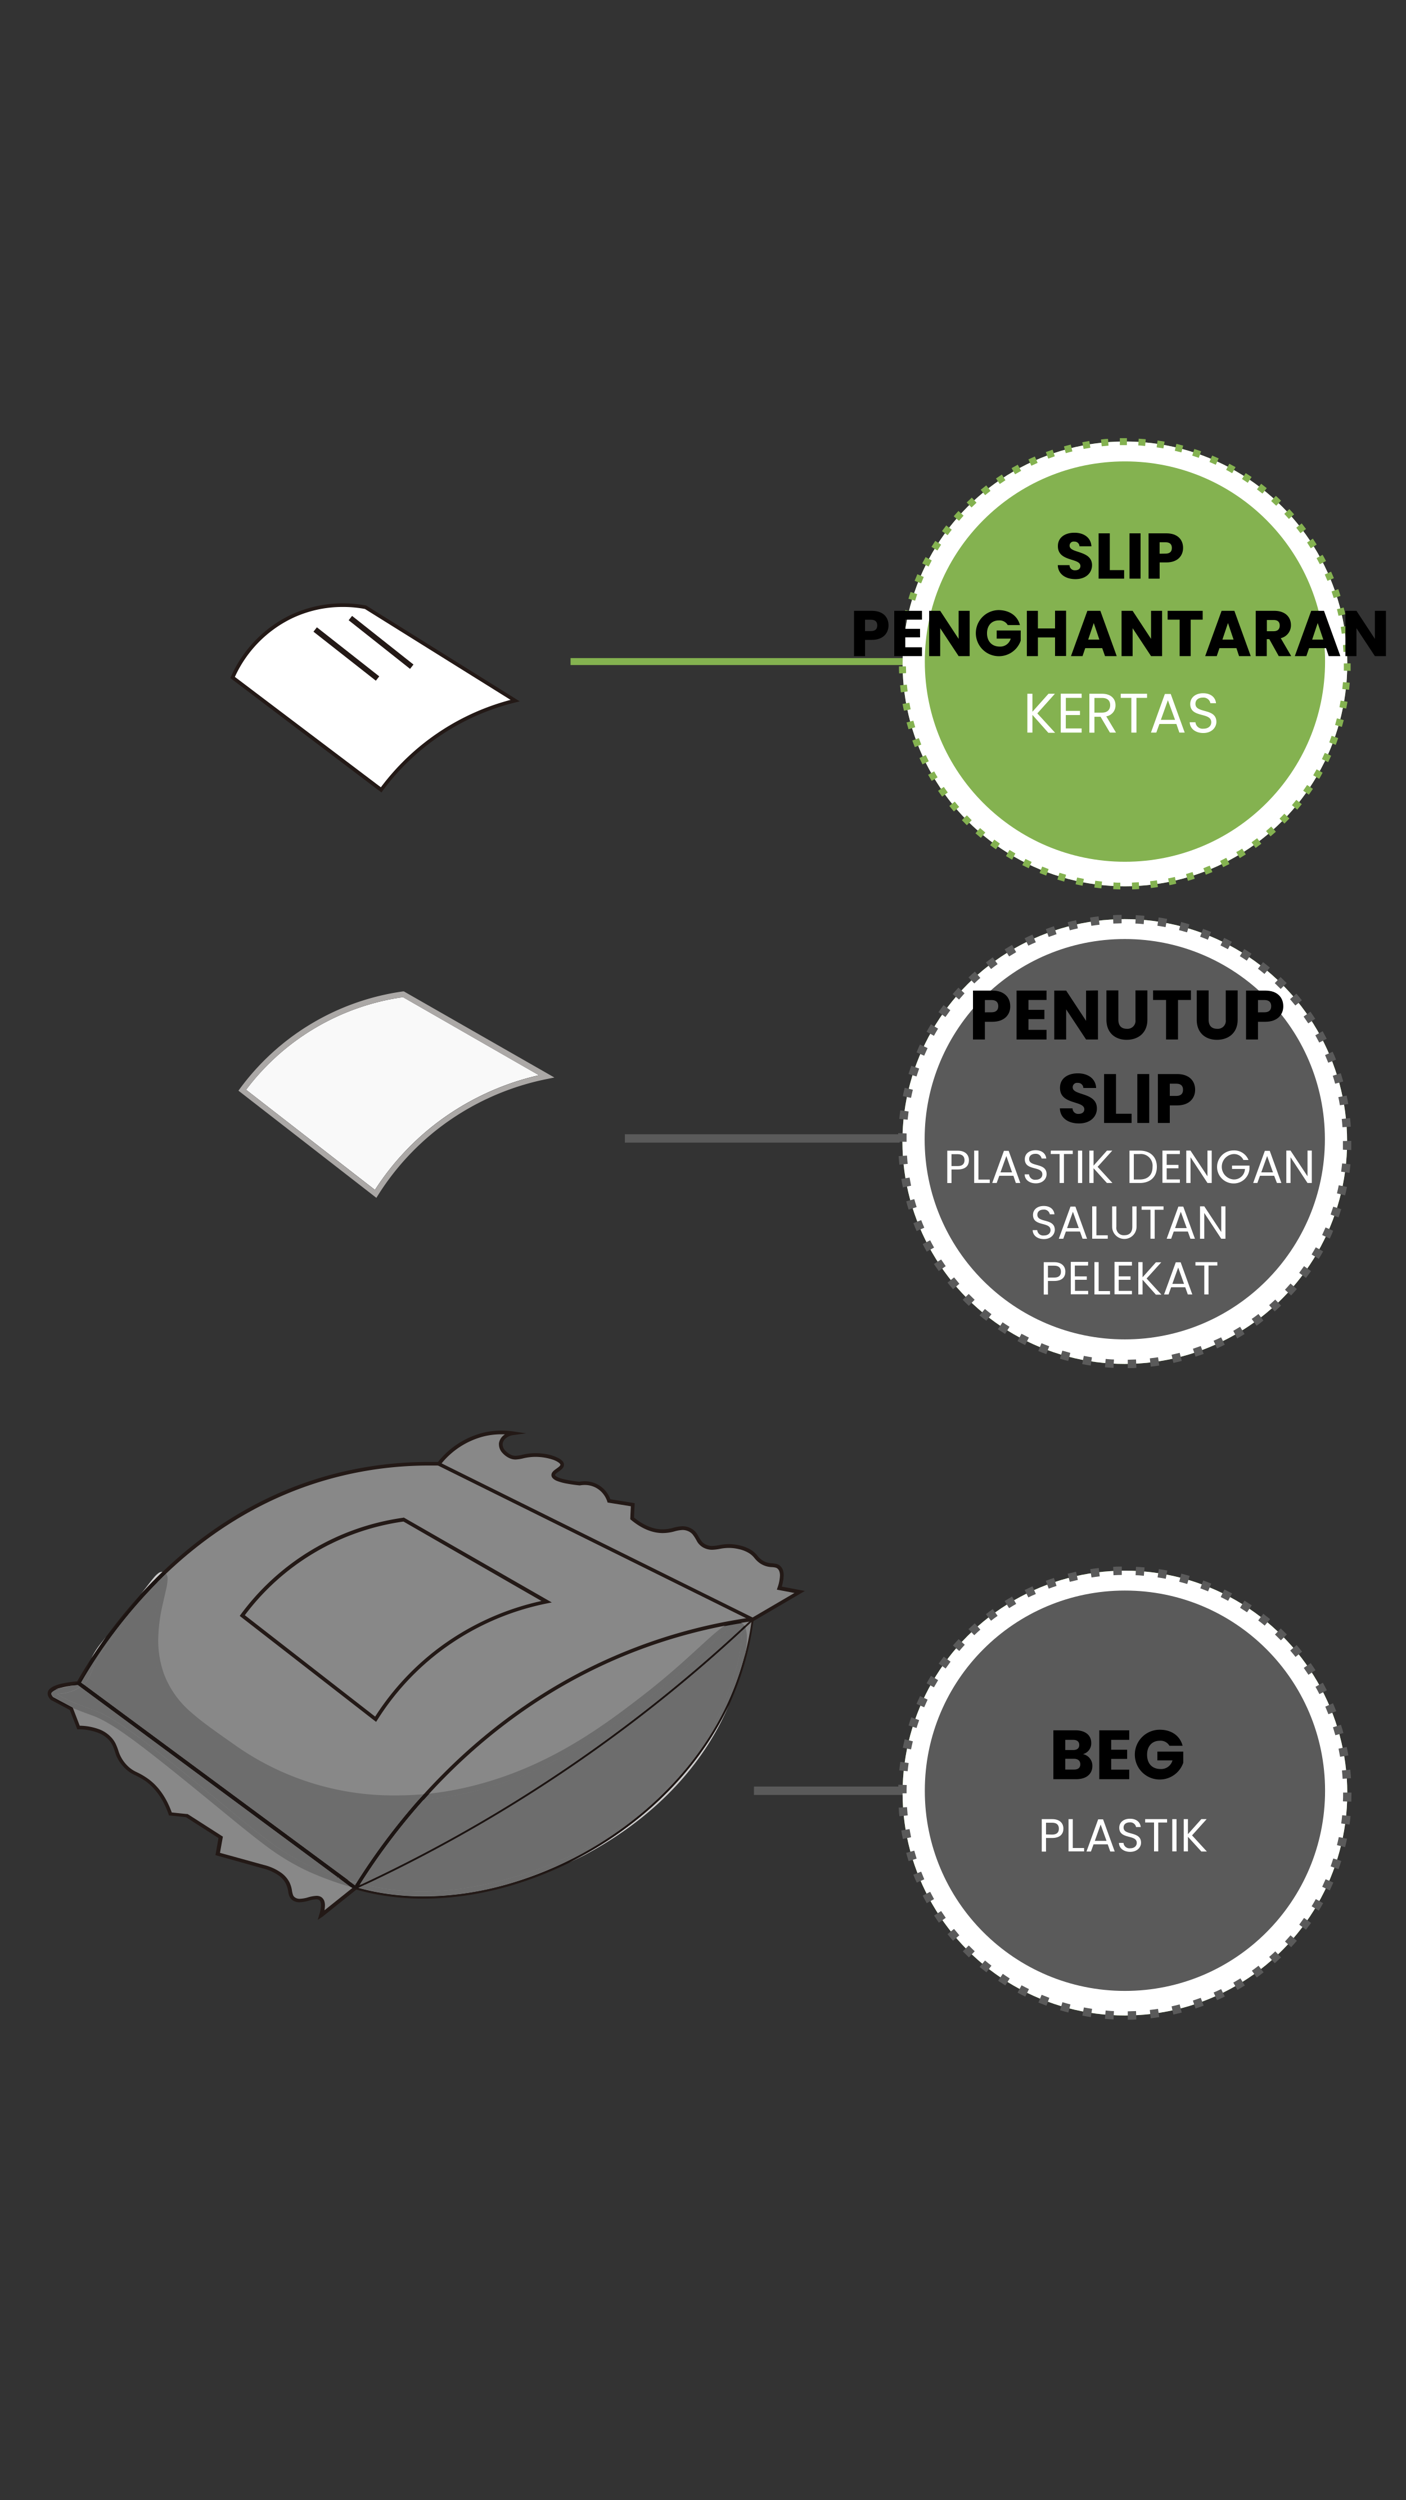 <svg xmlns="http://www.w3.org/2000/svg" viewBox="0 0 414 736"><rect x="0" y="0" width="414" height="736" fill="#333333" stroke="none"/><defs><style>.cls-1{fill:#888;}.cls-2{fill:#231916;}.cls-3{fill:#fff;}.cls-4{fill:#f9f9f9;}.cls-5{fill:#aba8a6;}.cls-6{fill:#6d6d6d;}.cls-7{fill:#1c1412;}.cls-8{fill:#ccc;}.cls-9{fill:#5a5a5a;}.cls-10{fill:#84b250;}</style></defs><g id="Layer_66" data-name="Layer 66"><path class="cls-1" d="M104.67,555.79a22.63,22.63,0,0,1-1.72-4.08c-5.39-17.14,10.89-36.06,15.94-41.93,25.38-29.5,63.5-33.23,71.69-34a122.51,122.51,0,0,1,31,.95c-2.92,3.76-6,7.52-9.33,11.23-32.76,36.87-73.21,56.77-107.63,67.86"/><path class="cls-1" d="M23.09,495.47c6.74-11.77,29.69-48.33,73.67-60.58a110.15,110.15,0,0,1,32.49-4l92.38,45.77a156,156,0,0,0-36.45,9.6c-44.94,17.92-69.92,52.42-80.51,69.49L23.09,495.47"/><path class="cls-2" d="M23.09,495.47l.48.27a145.07,145.07,0,0,1,22.78-30c12-12.09,28.68-24.23,50.56-30.33a109.49,109.49,0,0,1,29.39-4c1,0,2,0,2.94,0v-.55l-.24.49,92.37,45.76.25-.48-.08-.54A156.67,156.67,0,0,0,185,485.8c-45.11,18-70.15,52.59-80.77,69.71l.46.28.33-.43L23.42,495l-.33.44.48.27-.48-.27-.32.43,81.58,60.33a.53.53,0,0,0,.42.1.53.53,0,0,0,.36-.25c10.57-17,35.47-51.42,80.26-69.27a156.1,156.1,0,0,1,36.31-9.58.53.53,0,0,0,.46-.45.54.54,0,0,0-.29-.57l-92.38-45.77a.59.59,0,0,0-.23-.05c-1,0-1.95,0-3,0a110.6,110.6,0,0,0-29.68,4c-22.11,6.16-38.92,18.43-51,30.62a145.93,145.93,0,0,0-23,30.22.55.55,0,0,0,.15.7l.32-.43"/><path class="cls-1" d="M221.63,476.7A85.44,85.44,0,0,1,214.75,501c-18,39.65-66.8,63.83-104.71,56.12-2.45-.5-4.38-1-5.37-1.32a434.94,434.94,0,0,0,70.82-41.11,436.21,436.21,0,0,0,46.14-38"/><path class="cls-2" d="M221.63,476.7l-.27,0a85,85,0,0,1-6.86,24.22c-15.71,34.58-55,57.39-89.84,57.39a73.84,73.84,0,0,1-14.57-1.42c-2.44-.5-4.36-1-5.34-1.32l-.08.26.12.25a436.07,436.07,0,0,0,70.85-41.13,434.76,434.76,0,0,0,46.17-38l-.18-.19-.27,0,.27,0-.19-.2a435.65,435.65,0,0,1-46.11,38,436.33,436.33,0,0,1-70.77,41.09l-.66.3.7.21c1,.28,2.92.82,5.39,1.32a74.1,74.1,0,0,0,14.67,1.43c35.11,0,74.51-22.9,90.34-57.71a85.72,85.72,0,0,0,6.9-24.37L222,476l-.55.53.19.2"/><path class="cls-1" d="M23.09,495.47c-.81,0-8.19.56-8.53,2.88-.06.37,0,.91.75,1.64L21,503l2.13,5.52c5.31.1,7.9,1.77,9.3,3.27,2.28,2.46,1.5,4.66,4.26,7.78,2.27,2.57,4,2.43,6.78,4.52,2.13,1.59,4.86,4.44,6.78,9.92l4.78.5,10,6.41c-.29,1.63-.59,3.26-.88,4.89l13.43,3.77c4.32,1.15,6.26,3,7.16,4.77,1.08,2.11.45,3.64,1.76,4.65s2.81.51,4.34.11,2.86-.76,3.69,0c.56.51,1,1.67.13,4.65l10-8L23.09,495.47"/><path class="cls-2" d="M23.09,495.47l0-.55a34,34,0,0,0-4.53.61,12.37,12.37,0,0,0-2.85.91,4.48,4.48,0,0,0-1.08.74,1.85,1.85,0,0,0-.6,1.34,2,2,0,0,0,.21.87,3.78,3.78,0,0,0,.71,1l.06.07.07,0,5.65,3L21,503l-.51.2,2.14,5.52.13.34h.36A16,16,0,0,1,29,510.13a8.39,8.39,0,0,1,3,2,6.63,6.63,0,0,1,1.15,1.68c.41.84.65,1.73,1,2.75a10.93,10.93,0,0,0,2.06,3.34,10.32,10.32,0,0,0,3.34,2.56,21.62,21.62,0,0,1,3.52,2c2,1.53,4.7,4.27,6.59,9.66l.11.32.35,0,4.77.5.06-.54-.3.46,10,6.41.29-.46-.54-.1-.87,4.9-.09.48.47.14,13.44,3.76h0a13.76,13.76,0,0,1,4.67,2.07,6.9,6.9,0,0,1,2.14,2.42,8.36,8.36,0,0,1,.74,2.59,5,5,0,0,0,.33,1.17,2.72,2.72,0,0,0,.84,1.07,3.39,3.39,0,0,0,2.14.66,10.81,10.81,0,0,0,2.67-.45,9.5,9.5,0,0,1,2.23-.42,1.91,1.91,0,0,1,.56.07,1.07,1.07,0,0,1,.4.23,1.29,1.29,0,0,1,.29.45,2.66,2.66,0,0,1,.15,1,9.55,9.55,0,0,1-.47,2.65l-.49,1.66L95,564.19l10-8,.56-.44-.57-.42L23.42,495l-.16-.12h-.2l0,.55-.32.43,81.58,60.33.32-.44-.34-.42-10,8,.34.43.52.15a10.56,10.56,0,0,0,.52-3,3.87,3.87,0,0,0-.22-1.38,2.45,2.45,0,0,0-.58-.86,2,2,0,0,0-.8-.46,2.7,2.7,0,0,0-.89-.13,10.62,10.62,0,0,0-2.5.45,9.78,9.78,0,0,1-2.4.42,2.28,2.28,0,0,1-1.48-.44,1.47,1.47,0,0,1-.51-.64,7.17,7.17,0,0,1-.36-1.54,8.34,8.34,0,0,0-.73-2.28,7.9,7.9,0,0,0-2.47-2.8,15,15,0,0,0-5-2.25l-.14.53.15-.52L64.3,545.29l-.15.52.54.1c.29-1.63.58-3.27.88-4.9l.06-.36-.31-.19-10-6.41-.11-.06L55,534l-4.77-.5-.06.54.52-.18c-1.95-5.58-4.77-8.54-7-10.17a21.33,21.33,0,0,0-3.67-2.13,9.4,9.4,0,0,1-3-2.32,10.5,10.5,0,0,1-2.2-4,17.81,17.81,0,0,0-.74-1.88,7.57,7.57,0,0,0-1.34-1.95,9.37,9.37,0,0,0-3.36-2.29A17.18,17.18,0,0,0,23.1,508v.54l.51-.19-2.13-5.53-.08-.19-.17-.09-5.65-3-.26.48.39-.38a2.82,2.82,0,0,1-.51-.69,1,1,0,0,1-.1-.4v-.09a.9.9,0,0,1,.28-.48,4.58,4.58,0,0,1,1.66-.89,19.82,19.82,0,0,1,3.7-.81c1.18-.16,2.14-.22,2.4-.24l0-.54-.32.43.32-.43"/><path class="cls-1" d="M129.25,430.93l92.38,45.77,13.84-8.1-6-1.13c1.25-3.75.69-5.3,0-6-1.2-1.26-2.87-.13-5.27-1.69-1.62-1.05-1.59-2-3.58-3.21a10.9,10.9,0,0,0-3-1.13c-5.08-1.18-6.89,1-9.8-.18s-2.1-3.9-5.08-5.09c-2.62-1-4.23.62-7.72.57-2.15,0-5.19-.73-8.85-3.77l.18-3.95-7-1.14a7.5,7.5,0,0,0-8.67-5.08c-3.66-.4-7.58-1.11-7.72-2.45-.12-1.18,2.76-1.91,2.64-3.2-.15-1.51-4.34-2.93-8.29-2.82-3.64.09-5,1.42-7.16.37-1.14-.56-2.87-2-2.63-3.76a3.93,3.93,0,0,1,3.58-3,23.14,23.14,0,0,0-8.67.38A24.2,24.2,0,0,0,129.25,430.93Z"/><path class="cls-2" d="M129.25,430.93l-.24.49,92.37,45.76.27.13.25-.14,13.84-8.1,1.26-.74-1.43-.27-6-1.13-.1.54.52.17a12.72,12.72,0,0,0,.77-3.91,4.76,4.76,0,0,0-.26-1.63,2.92,2.92,0,0,0-.63-1,2.54,2.54,0,0,0-1.25-.73,16.06,16.06,0,0,0-1.94-.24,5.15,5.15,0,0,1-2.19-.81,6.69,6.69,0,0,1-1.53-1.45,7.28,7.28,0,0,0-2.07-1.77,11.13,11.13,0,0,0-3.16-1.19,13.8,13.8,0,0,0-3.1-.37,15.57,15.57,0,0,0-2.8.29,12.69,12.69,0,0,1-2.13.26,4.07,4.07,0,0,1-1.68-.34,3.51,3.51,0,0,1-1.4-1,16.71,16.71,0,0,1-1.28-2.06,5.21,5.21,0,0,0-.92-1.12,4.88,4.88,0,0,0-1.49-.9,5.13,5.13,0,0,0-2-.39,11.31,11.31,0,0,0-2.72.47,12,12,0,0,1-3.08.44H195v0c-2,0-4.93-.67-8.52-3.64l-.34.42.54,0c.06-1.32.12-2.64.19-4l0-.48-.48-.08-7-1.13-.08.53.51-.16a8,8,0,0,0-7.68-5.61,7.77,7.77,0,0,0-1.61.16l.11.53.06-.54a35.07,35.07,0,0,1-5.1-.86,6.26,6.26,0,0,1-1.65-.63,1.22,1.22,0,0,1-.39-.3.36.36,0,0,1-.1-.18h0a.3.3,0,0,1,0-.13,2.11,2.11,0,0,1,.48-.49c.35-.28.84-.59,1.26-.95a2.8,2.8,0,0,0,.58-.61,1.5,1.5,0,0,0,.28-.87v-.12h0a1.69,1.69,0,0,0-.32-.81,3.91,3.91,0,0,0-1.29-1,11.83,11.83,0,0,0-3-1.07,18.31,18.31,0,0,0-3.77-.4h-.42a17.37,17.37,0,0,0-3.3.43,10.86,10.86,0,0,1-2.16.35,3.17,3.17,0,0,1-1.45-.35,5.35,5.35,0,0,1-1.56-1.17,2.7,2.7,0,0,1-.79-1.77,1.1,1.1,0,0,1,0-.26h0a2.58,2.58,0,0,1,.95-1.62,4.23,4.23,0,0,1,2.16-.93l3.83-.52-3.83-.56a24,24,0,0,0-3.45-.25,23.31,23.31,0,0,0-5.41.64,24.74,24.74,0,0,0-13.49,8.86l-.41.52.6.3.24-.49.43.34a23.59,23.59,0,0,1,12.88-8.47,22.12,22.12,0,0,1,5.16-.61,23.66,23.66,0,0,1,3.3.24l.08-.54-.08-.54a5.29,5.29,0,0,0-2.72,1.19,3.73,3.73,0,0,0-1.32,2.29h0a2.93,2.93,0,0,0,0,.41,3.72,3.72,0,0,0,1.07,2.49,6.28,6.28,0,0,0,1.9,1.43,4.25,4.25,0,0,0,1.92.46,11.51,11.51,0,0,0,2.39-.38,16.08,16.08,0,0,1,3.1-.4h.39a16.08,16.08,0,0,1,5.14.84,6.38,6.38,0,0,1,1.66.83,1.74,1.74,0,0,1,.41.4.63.63,0,0,1,.13.27l.54-.05-.55,0v0a.38.38,0,0,1-.06.18,1.6,1.6,0,0,1-.47.51c-.35.3-.83.6-1.25.94a2.85,2.85,0,0,0-.57.58,1.38,1.38,0,0,0-.3.84v.13a1.4,1.4,0,0,0,.35.77,3.5,3.5,0,0,0,1.3.85,15.6,15.6,0,0,0,3,.8c1.13.21,2.37.38,3.58.51h.09l.08,0a7.73,7.73,0,0,1,1.39-.13,7,7,0,0,1,3.33.83,6.94,6.94,0,0,1,2.49,2.31,7.2,7.2,0,0,1,.83,1.71l.1.32.33.05,7,1.13.08-.53-.54,0c-.06,1.32-.13,2.64-.19,4v.27l.21.18c3.74,3.11,6.93,3.86,9.19,3.89h.18a13.2,13.2,0,0,0,3.34-.47,10.59,10.59,0,0,1,2.46-.44,4,4,0,0,1,1.55.31,3.64,3.64,0,0,1,1.43,1,13.42,13.42,0,0,1,1.29,2.05,4.79,4.79,0,0,0,2.35,2.05,5.34,5.34,0,0,0,2.1.42,13.88,13.88,0,0,0,2.31-.28,14.37,14.37,0,0,1,2.62-.27,12.73,12.73,0,0,1,2.85.34,9.92,9.92,0,0,1,2.86,1.07,6.24,6.24,0,0,1,1.79,1.53,7.58,7.58,0,0,0,1.77,1.66,6.61,6.61,0,0,0,3.34,1.05,5.94,5.94,0,0,1,1.1.14,1.48,1.48,0,0,1,.74.43,1.78,1.78,0,0,1,.4.66,3.6,3.6,0,0,1,.19,1.25,11.68,11.68,0,0,1-.72,3.57l-.19.59.61.11,6,1.13.1-.53-.28-.47-13.84,8.1.28.47.24-.49-92.38-45.77-.24.49.43.34Z"/><path class="cls-3" d="M68.5,199.42l43.71,33.09a69.48,69.48,0,0,1,39.45-26.27l-44.07-27.5A35.29,35.29,0,0,0,68.5,199.42Z"/><path class="cls-2" d="M68.5,199.42l-.33.44,43.71,33.08.44.34.32-.45a68.94,68.94,0,0,1,39.15-26.06l1.26-.31-1.1-.68-44.07-27.5-.09-.05-.1,0a36.25,36.25,0,0,0-22.27,2.87A36.54,36.54,0,0,0,68,199.2l-.18.4.35.26.33-.44.49.22a35.54,35.54,0,0,1,16.9-17.58A34.71,34.71,0,0,1,101,178.67a35.1,35.1,0,0,1,6.54.61l.1-.54-.29.46,44.07,27.5.29-.46-.13-.53a70,70,0,0,0-39.76,26.48l.44.32.32-.43L68.82,199l-.32.43.49.22Z"/><line class="cls-3" x1="103.17" y1="181.94" x2="121.25" y2="196.26"/><polyline class="cls-2" points="102.66 182.58 120.74 196.9 121.75 195.62 103.67 181.3"/><line class="cls-3" x1="92.81" y1="185.31" x2="111.17" y2="199.74"/><polyline class="cls-2" points="92.3 185.95 110.67 200.38 111.67 199.1 93.31 184.66"/><path class="cls-4" d="M118.63,293.54a70.19,70.19,0,0,0-46.16,27.25l37.93,29.47a77.65,77.65,0,0,1,17.21-18.94,78.6,78.6,0,0,1,31.09-14.81l-40.07-23"/><path class="cls-5" d="M72.47,320.79a70.19,70.19,0,0,1,46.16-27.25l40.07,23a78.6,78.6,0,0,0-31.09,14.81,77.65,77.65,0,0,0-17.21,18.94L72.47,320.79m45.92-27.39.41-.71-.41.71m.57-1.56-.28,0a71.93,71.93,0,0,0-48,28.58l-.47.64.63.49,39.26,30.5.72.56.48-.76a76.08,76.08,0,0,1,17.33-19.29,77.08,77.08,0,0,1,32.48-14.94l2.13-.43-1.88-1.08L119.2,292l-.24-.14"/><path class="cls-2" d="M118.8,447.32l-.08-.54A71.66,71.66,0,0,0,70.9,475.24l-.31.43L71,476l39.27,30.51.48.36.32-.5A76.4,76.4,0,0,1,128.46,487a77.36,77.36,0,0,1,32.6-15l1.42-.29-1.26-.72-42.15-24.17-.16-.09-.19,0,.08.54-.27.47L160.68,472l.27-.47-.11-.54a78.61,78.61,0,0,0-33.06,15.21,77.77,77.77,0,0,0-17.64,19.63l.46.29.34-.43L71.67,475.14l-.33.43.44.32a70.51,70.51,0,0,1,47.09-28l-.07-.54-.27.47Z"/><path class="cls-6" d="M216.77,478.8a3.22,3.22,0,0,0-1.26.36,13,13,0,0,0-1.89,1.19c-1.45,1.07-3.24,2.65-5.4,4.62-4.32,3.93-10.15,9.4-18,15.43-11.32,8.73-27.58,21.06-50.37,26.81a96.54,96.54,0,0,1-15.09,2.55,188.42,188.42,0,0,0-18.69,24.76l.44.11a436,436,0,0,0,68.78-40.17A432.76,432.76,0,0,0,218,479.75a2.44,2.44,0,0,0-.23-.43,1.32,1.32,0,0,0-.38-.37,1,1,0,0,0-.57-.15h0"/><path class="cls-6" d="M47.71,464.4c-.45.43-.88.86-1.31,1.29s-.81,1-1.34,1.67c-1.91,2.42-5,6.39-10,12.51-2,2.38-3.25,3.86-4.18,5.07a20.58,20.58,0,0,0-2.25,3.49c-.71,1.37-1.17,2.51-1.6,3.52a13.34,13.34,0,0,1-1.43,2.76,7.25,7.25,0,0,1-1,1.15q39,28.85,78,57.68c1.15.36,1.94.57,2.18.64l.07,0,.2,0a190.31,190.31,0,0,1,18.23-24.37c-2.36.17-4.6.24-6.7.24a82.6,82.6,0,0,1-48-15,156,156,0,0,1-13.08-9.82A29.31,29.31,0,0,1,47,493.51a31.35,31.35,0,0,1-1.88-11c0-6.18,1.53-11.62,2.27-15.06a14.11,14.11,0,0,0,.4-2.63,2,2,0,0,0,0-.42v0"/><path class="cls-7" d="M124.8,529.76l-1.57.12A190.31,190.31,0,0,0,105,554.25h0l.7.18.36.08a188.42,188.42,0,0,1,18.69-24.76M47.7,464.37l0,0a3.62,3.62,0,0,0-.53.46c-.21.21-.45.49-.75.84.43-.43.86-.86,1.31-1.29v0"/><path class="cls-6" d="M218.14,480.32a435.11,435.11,0,0,1-42.5,34.59,435.8,435.8,0,0,1-68.23,39.91l.88.2c2.11.45,4.95,1,7.83,1.33a67.11,67.11,0,0,0,8.12.47c12,0,23.47-2.89,32.16-5.88a112.39,112.39,0,0,0,15.22-6.43l.06,0c7.18-3.9,29-16.18,40.46-41a89.52,89.52,0,0,0,4.29-11.27,37.6,37.6,0,0,0,1.9-10,8.49,8.49,0,0,0-.16-1.79l0-.12"/><path class="cls-7" d="M218,479.75a432.76,432.76,0,0,1-42.63,34.71,436,436,0,0,1-68.78,40.17l.86.19a435.8,435.8,0,0,0,68.23-39.91,435.11,435.11,0,0,0,42.5-34.59,3.83,3.83,0,0,0-.18-.57"/><path class="cls-6" d="M23.68,496.57a11.79,11.79,0,0,1-5.7,2c-.41,0-.77.09-1,.14a5.9,5.9,0,0,0,.8.56A27.35,27.35,0,0,0,21,500.86c2.57,1.11,5.55,2.17,7.11,2.75,3.53,1.34,7.8,4.07,13.72,8.52S55.35,522.75,65.39,531c5.39,4.41,9.72,8,13.78,11a67.73,67.73,0,0,0,12.16,7.38c2.77,1.27,5.61,2.34,8,3.14L23.68,496.57"/><path class="cls-7" d="M24.54,495.86c-.16.15-.33.3-.52.45l-.34.26,75.61,55.92c1.25.43,2.36.78,3.26,1q-39-28.83-78-57.68"/><path class="cls-8" d="M214.69,501.77c-9.52,20.44-27.16,36.71-47.23,46.56,3.17-1.42,5-2.41,5-2.42,7.25-3.94,29.45-16.39,41.17-41.73.35-.78.71-1.58,1.06-2.41m-183.39-20c-.69.83-1.26,1.52-1.75,2.15a22.6,22.6,0,0,0-2.41,3.75l-.3.59c1.29-2,2.77-4.16,4.46-6.49M47.76,462.7h0a1.83,1.83,0,0,0-1,.31,7.66,7.66,0,0,0-1.51,1.46c-.86,1-2,2.54-3.78,4.78,1.29-1.42,2.65-2.85,4.07-4.27.75-.76,1.52-1.52,2.31-2.27h-.13"/><path class="cls-6" d="M106.11,554.52l-.27.43.71-.32-.44-.11m112.33-76.8c-1.72.28-3.47.58-5.25.93q-1.09.77-2.4,1.86c-2.3,1.94-5.13,4.62-8.67,7.81s-7.78,6.86-12.86,10.79c-11.3,8.72-27.34,20.86-49.77,26.52A95,95,0,0,1,126.43,528c-.55.6-1.1,1.2-1.63,1.8a96.54,96.54,0,0,0,15.09-2.55c22.79-5.75,39.05-18.08,50.37-26.81,7.81-6,13.64-11.5,18-15.43,2.16-2,3.95-3.55,5.4-4.62a13,13,0,0,1,1.89-1.19,3.22,3.22,0,0,1,1.26-.36h0a1,1,0,0,1,.57.15,1.32,1.32,0,0,1,.38.37,2.44,2.44,0,0,1,.23.43l1.24-1.15a1.48,1.48,0,0,0-.13-.21,3.34,3.34,0,0,0-.63-.67"/><path class="cls-6" d="M102.55,553.54l2,1.47.48-.76-.2,0-.07,0c-.24-.07-1-.28-2.18-.64M46.4,465.69l0,.05a145,145,0,0,0-22.54,29.58l.73.54a7.25,7.25,0,0,0,1-1.15A13.34,13.34,0,0,0,27,492c.43-1,.89-2.15,1.6-3.52a20.58,20.58,0,0,1,2.25-3.49c.93-1.21,2.2-2.69,4.18-5.07,5.09-6.12,8.13-10.09,10-12.51.53-.67,1-1.23,1.34-1.67m2.51-2.45c-.41.38-.81.77-1.2,1.16v0a2,2,0,0,1,0,.42,14.11,14.11,0,0,1-.4,2.63c-.74,3.44-2.27,8.88-2.27,15.06a31.35,31.35,0,0,0,1.88,11,29.31,29.31,0,0,0,8.44,11.78,156,156,0,0,0,13.08,9.82,82.6,82.6,0,0,0,48.05,15c2.1,0,4.34-.07,6.7-.24.52-.59,1-1.17,1.58-1.76-3,.26-5.72.36-8.28.36a80.74,80.74,0,0,1-47.1-14.7c-5-3.54-9.37-6.5-13-9.7a27.84,27.84,0,0,1-8-11.14,29.68,29.68,0,0,1-1.78-10.4A50.12,50.12,0,0,1,48,471.89c.33-1.52.66-2.89.92-4.06a15.31,15.31,0,0,0,.43-3,3,3,0,0,0-.19-1.16,1.78,1.78,0,0,0-.28-.45"/><path class="cls-7" d="M105,554.25l-.48.76.47.34.85-.4.27-.43-.36-.08-.7-.18h0M126.43,528l-1.62.16c-.53.59-1.06,1.17-1.58,1.76l1.57-.12c.53-.6,1.08-1.2,1.63-1.8m90.36-50.79h0a4.6,4.6,0,0,0-2,.52,12.44,12.44,0,0,0-1.62,1c1.78-.35,3.53-.65,5.25-.93l-.23-.16a2.74,2.74,0,0,0-1.42-.39M47.89,462.71c-.79.75-1.56,1.51-2.31,2.27-1.42,1.42-2.78,2.85-4.07,4.27,0,.05-.09.11-.14.17-1.83,2.33-4.27,5.41-7.6,9.41l-2.47,2.95c-1.69,2.33-3.17,4.51-4.46,6.49-.81,1.64-1.28,2.94-1.76,4a8.74,8.74,0,0,1-.85,1.52,6.1,6.1,0,0,1-1.08,1.16h.11l.16.12.39.29a145,145,0,0,1,22.54-29.58l0-.05c.3-.35.54-.63.75-.84a3.62,3.62,0,0,1,.53-.46l0,0v0c.39-.39.79-.78,1.2-1.16a.23.23,0,0,0-.07-.07,1.51,1.51,0,0,0-.54-.36l-.3.76-.24.63.24-.63.3-.76h0a1.45,1.45,0,0,0-.41-.1"/><path class="cls-6" d="M219.46,479.1l-1.32,1.22,0,.12a8.49,8.49,0,0,1,.16,1.79,37.6,37.6,0,0,1-1.9,10,89.52,89.52,0,0,1-4.29,11.27c-11.45,24.81-33.28,37.09-40.46,41l-.06,0a112.39,112.39,0,0,1-15.22,6.43c-8.69,3-20.21,5.89-32.16,5.88a67.11,67.11,0,0,1-8.12-.47c-2.88-.34-5.72-.88-7.83-1.33l-.88-.2-1.92.9.05,0c1.07.29,2.65.7,4.55,1.09a73.84,73.84,0,0,0,14.57,1.42c34.88,0,74.13-22.81,89.84-57.39a82.34,82.34,0,0,0,5.1-14.81,24,24,0,0,0,.36-3.84,8.94,8.94,0,0,0-.36-2.75c0-.13-.09-.25-.14-.38"/><path class="cls-7" d="M106.55,554.63l-.71.32-.85.4h0l.49.36,1.92-.9-.86-.19M219.6,486.07a82.34,82.34,0,0,1-5.1,14.81c-15.71,34.58-55,57.39-89.84,57.39a73.84,73.84,0,0,1-14.57-1.42c-1.9-.39-3.48-.8-4.55-1.09l0,0-.28.22a94,94,0,0,0,10.64,2,68.24,68.24,0,0,0,8.31.49c12.6,0,24.64-3.14,33.54-6.27,3.91-1.38,7.21-2.75,9.68-3.86,20.07-9.85,37.71-26.12,47.23-46.56a89.8,89.8,0,0,0,3.3-9.07,54.65,54.65,0,0,0,1.61-6.63m-.4-7.47L218,479.75a3.83,3.83,0,0,1,.18.57l1.32-1.22a4.74,4.74,0,0,0-.26-.5"/><path class="cls-6" d="M16.3,498.48h0M22.93,496c-.38,0-1.14.09-2.05.21a11.33,11.33,0,0,1-2.48.61l-1.15.15-.22.07a4.58,4.58,0,0,0-1.66.89.9.9,0,0,0-.28.48v.09a1,1,0,0,0,.1.4,3.05,3.05,0,0,0,.45.63l5.58,3,.17.09.08.19v0l2,.8c1.63.63,3.14,1.17,4.08,1.52,3.24,1.22,7.44,3.88,13.31,8.3S54.32,524,64.35,532.22c5.39,4.41,9.74,8,13.85,11.07a69.22,69.22,0,0,0,12.45,7.54,93.66,93.66,0,0,0,12.69,4.65l-4-3c-2.35-.8-5.19-1.87-8-3.14A67.73,67.73,0,0,1,79.17,542c-4.06-3-8.39-6.6-13.78-11-10-8.21-17.6-14.38-23.52-18.83S31.68,505,28.15,503.61C26.59,503,23.61,502,21,500.86a27.35,27.35,0,0,1-3.29-1.62,5.9,5.9,0,0,1-.8-.56c.26-.05.62-.09,1-.14a11.79,11.79,0,0,0,5.7-2l-.75-.55"/><path class="cls-7" d="M99.29,552.49l4,3,1,.3.9.22.28-.22,0,0-.05,0-.49-.36h0l-.47-.34-2-1.47c-.9-.27-2-.62-3.26-1m-82-55.5a7.06,7.06,0,0,0-.71.11,2.8,2.8,0,0,0-.8.27,1.46,1.46,0,0,0-.39.33,1.16,1.16,0,0,0-.25.51h0a1.41,1.41,0,0,0,0,.28,1.42,1.42,0,0,0,.21.73,3.11,3.11,0,0,0,.89.92,15.88,15.88,0,0,0,2.47,1.43c.87.42,1.85.84,2.83,1.25v0l-.08-.19-.17-.09-5.58-3a3.05,3.05,0,0,1-.45-.63,1,1,0,0,1-.1-.4v-.09a.9.9,0,0,1,.28-.48,4.58,4.58,0,0,1,1.66-.89l.22-.07m5.52-1.09.32-.43-.32.43m.49-1h-.11L23,495a8,8,0,0,1-2.13,1.2c.91-.12,1.67-.18,2.05-.21l.75.55.34-.26c.19-.15.36-.3.52-.45l-.73-.54-.39-.29-.16-.12"/></g><g id="Layer_56" data-name="Layer 56"><polyline class="cls-9" points="222 528.38 267.48 528.38 267.48 525.91 222 525.91"/><circle class="cls-10" cx="331.24" cy="527.83" r="65.47"/><circle class="cls-3" cx="331.24" cy="527.83" r="65.47"/><path class="cls-9" d="M395.48,527.68v.15c0,.81,0,1.63-.05,2.44l2.47.09c0-.84.05-1.68.05-2.53v-.15Zm-.34-6.5c.08.81.15,1.62.2,2.44l2.47-.16c-.06-.85-.13-1.69-.21-2.53l-2.46.25Zm-1-6.42c.16.79.31,1.59.45,2.39l2.43-.4c-.14-.84-.29-1.67-.46-2.49Zm-1.64-6.3c.24.77.47,1.56.69,2.34l2.38-.65q-.33-1.23-.72-2.43Zm-2.27-6.09c.32.75.63,1.5.92,2.25l2.3-.89c-.3-.79-.62-1.56-.95-2.34l-2.27,1Zm-2.88-5.82c.4.71.78,1.42,1.15,2.15l2.2-1.12c-.38-.76-.78-1.5-1.19-2.24ZM383.91,491c.47.67.92,1.34,1.36,2l2.08-1.34c-.46-.71-.93-1.41-1.42-2.1l-2,1.41Zm-4-5.13c.53.61,1.05,1.24,1.56,1.88l1.93-1.55c-.53-.66-1.07-1.31-1.62-1.94Zm-4.49-4.71q.88.84,1.74,1.71l1.76-1.72c-.59-.61-1.19-1.2-1.8-1.78l-1.7,1.79ZM370.48,477c.65.49,1.28,1,1.91,1.53l1.58-1.9q-1-.81-2-1.59l-1.51,2Zm-5.34-3.72c.69.43,1.37.87,2.05,1.33l1.38-2.05q-1.05-.7-2.13-1.38Zm-5.7-3.16c.73.36,1.46.73,2.18,1.12l1.17-2.18c-.75-.4-1.5-.78-2.26-1.16l-1.09,2.22Zm-6-2.56c.77.28,1.52.58,2.28.89l.94-2.28c-.78-.33-1.57-.63-2.37-.93l-.85,2.32Zm-6.21-1.93c.79.2,1.57.42,2.35.65l.7-2.37c-.8-.24-1.62-.47-2.44-.68l-.61,2.4Zm-6.38-1.29c.81.12,1.61.25,2.41.4l.46-2.42c-.83-.16-1.66-.3-2.5-.43l-.37,2.45Zm-6.47-.64c.82,0,1.63.09,2.43.16l.22-2.46c-.84-.07-1.68-.13-2.53-.17l-.12,2.47Zm-6.51,0c.81-.05,1.62-.07,2.44-.08l0-2.47c-.85,0-1.7,0-2.54.08Zm-6.47.66c.8-.13,1.61-.23,2.42-.33l-.28-2.45c-.85.09-1.68.21-2.52.33l.38,2.45ZM315,465.65c.78-.2,1.58-.39,2.37-.57l-.53-2.41c-.82.18-1.65.38-2.46.59l.62,2.39Zm-6.2,2c.76-.28,1.52-.55,2.3-.8l-.77-2.35c-.81.27-1.61.54-2.4.84Zm-6,2.58c.73-.36,1.47-.71,2.21-1l-1-2.25c-.77.34-1.53.7-2.29,1.07Zm-5.67,3.16c.69-.43,1.38-.85,2.09-1.25l-1.23-2.15c-.73.43-1.46.86-2.17,1.31l1.31,2.09Zm-5.33,3.72c.64-.49,1.29-1,1.95-1.45l-1.44-2c-.68.49-1.36,1-2,1.51l1.52,1.95Zm-4.93,4.25q.88-.84,1.8-1.65l-1.64-1.85q-.94.84-1.86,1.71l1.7,1.79ZM282.46,486c.53-.62,1.07-1.23,1.62-1.82l-1.81-1.68q-.86.93-1.68,1.89l1.87,1.61Zm-4,5.15c.46-.67.94-1.33,1.43-2l-2-1.49c-.51.68-1,1.36-1.49,2.06l2,1.41ZM275,496.7c.4-.71.81-1.41,1.23-2.11l-2.11-1.28c-.44.72-.87,1.45-1.28,2.2L275,496.7Zm-2.86,5.85c.32-.75.65-1.49,1-2.23l-2.23-1.05q-.54,1.14-1.05,2.31l2.28,1Zm-2.26,6.12c.24-.78.5-1.56.77-2.32l-2.33-.83c-.28.8-.55,1.6-.8,2.41Zm-1.62,6.3c.16-.8.34-1.59.53-2.38l-2.4-.59c-.2.82-.38,1.65-.55,2.48l2.42.49Zm-1,6.43c.08-.81.18-1.62.29-2.42l-2.45-.34c-.12.83-.21,1.67-.3,2.52l2.46.24Zm-.32,6.5v-.07c0-.8,0-1.59.05-2.37l-2.47-.09c0,.82-.05,1.63-.05,2.46v.07Zm.33,6.5c-.08-.81-.14-1.62-.2-2.43l-2.46.15c.05.85.12,1.69.21,2.53l2.45-.25Zm1,6.43q-.24-1.2-.45-2.4l-2.43.4c.14.84.29,1.67.46,2.5l2.42-.5Zm1.63,6.29q-.36-1.15-.69-2.34l-2.38.65c.22.82.46,1.63.71,2.44l2.36-.75Zm2.26,6.1c-.32-.75-.62-1.5-.92-2.26l-2.3.89q.45,1.18,1,2.34l2.26-1Zm2.87,5.82c-.39-.71-.77-1.42-1.14-2.15l-2.2,1.12c.38.75.78,1.5,1.19,2.23Zm3.45,5.51c-.46-.66-.92-1.34-1.36-2l-2.08,1.33c.46.71.93,1.42,1.41,2.11l2-1.42Zm4,5.14c-.53-.62-1-1.24-1.56-1.88L279,569.35c.52.66,1.06,1.31,1.61,1.95ZM287,574.4q-.88-.84-1.74-1.71l-1.76,1.73c.59.6,1.19,1.19,1.8,1.78l1.7-1.8Zm4.94,4.24c-.64-.49-1.28-1-1.9-1.53l-1.59,1.9q1,.81,2,1.59l1.51-2Zm5.34,3.73c-.69-.44-1.37-.88-2-1.34l-1.38,2.05c.7.47,1.41.93,2.12,1.38l1.31-2.09Zm5.7,3.16c-.74-.36-1.46-.73-2.18-1.12l-1.17,2.17c.74.41,1.5.79,2.26,1.17Zm6,2.57c-.76-.29-1.52-.58-2.27-.89l-.95,2.28q1.17.48,2.37.93l.85-2.32Zm6.21,1.94c-.79-.2-1.57-.42-2.35-.65l-.71,2.36c.81.24,1.63.47,2.45.68Zm6.38,1.3c-.81-.12-1.61-.26-2.41-.41l-.46,2.42c.83.16,1.66.3,2.5.43l.37-2.44ZM328,592c-.82,0-1.63-.1-2.44-.17l-.21,2.46c.84.07,1.68.13,2.53.17L328,592Zm6.51,0c-.81,0-1.63.07-2.44.08l0,2.47c.85,0,1.69,0,2.53-.08Zm6.47-.65c-.8.12-1.61.23-2.42.32l.28,2.46c.84-.1,1.68-.21,2.51-.34l-.37-2.44Zm6.37-1.31c-.78.21-1.57.39-2.37.57l.52,2.41c.83-.18,1.65-.37,2.47-.59l-.62-2.39Zm6.21-1.94c-.76.28-1.53.55-2.31.8l.77,2.35q1.21-.4,2.4-.84l-.86-2.31Zm6-2.57c-.72.36-1.46.7-2.2,1l1,2.26c.77-.34,1.54-.7,2.29-1.07Zm5.68-3.16c-.69.43-1.38.85-2.09,1.25l1.23,2.15c.73-.42,1.45-.86,2.17-1.3l-1.31-2.1Zm5.33-3.72c-.64.5-1.29,1-1.95,1.46l1.44,2c.68-.49,1.36-1,2-1.51l-1.52-2Zm4.94-4.23c-.59.56-1.19,1.11-1.8,1.64l1.63,1.86c.64-.56,1.26-1.13,1.87-1.71l-1.7-1.79Zm4.48-4.72c-.53.62-1.07,1.23-1.62,1.82l1.81,1.68c.57-.62,1.14-1.25,1.69-1.89Zm4-5.14c-.46.66-.94,1.32-1.43,2l2,1.49c.51-.67,1-1.36,1.49-2l-2-1.41Zm3.45-5.53c-.39.72-.8,1.42-1.23,2.12l2.12,1.28c.44-.72.86-1.45,1.27-2.2l-2.16-1.2Zm2.88-5.84c-.33.75-.66,1.49-1,2.22l2.23,1.07c.36-.77.71-1.54,1.05-2.32Zm2.26-6.12c-.24.78-.5,1.56-.77,2.33l2.32.83c.29-.8.56-1.61.81-2.42l-2.36-.73Zm1.63-6.29c-.17.8-.34,1.59-.54,2.38l2.4.58c.2-.81.39-1.64.56-2.47l-2.42-.49Zm1-6.43c-.08.81-.17,1.62-.29,2.42l2.45.34c.12-.84.22-1.67.3-2.52l-2.46-.24Z"/><circle class="cls-9" cx="331.24" cy="527.14" r="58.93"/><path d="M316.87,523.74h-6.7V509.35h6.48c2.93,0,4.67,1.45,4.67,3.73a3.26,3.26,0,0,1-2.44,3.28,3.48,3.48,0,0,1,2.77,3.47C321.65,522.2,319.91,523.74,316.87,523.74Zm-.9-11.58h-2.3v3H316c1.15,0,1.79-.51,1.79-1.5S317.12,512.16,316,512.16Zm.25,5.57h-2.55v3.18h2.59c1.17,0,1.84-.53,1.84-1.56S317.39,517.73,316.22,517.73Z"/><path d="M332.5,512.16h-5.31v2.91h4.7v2.7h-4.7v3.16h5.31v2.81h-8.81V509.35h8.81Z"/><path d="M348.22,513.9h-3.88a3,3,0,0,0-2.83-1.48c-2.26,0-3.75,1.6-3.75,4.1,0,2.67,1.52,4.23,4,4.23a3.44,3.44,0,0,0,3.48-2.54h-4.45v-2.59h7.63v3.26a7.33,7.33,0,1,1-6.95-9.7C345,509.18,347.46,511,348.22,513.9Z"/><path class="cls-3" d="M309.79,541.05H308v4h-1.25V535.5h3.08c2.24,0,3.29,1.23,3.29,2.79S312.16,541.05,309.79,541.05Zm0-1c1.42,0,2-.67,2-1.74s-.6-1.76-2-1.76H308V540Z"/><path class="cls-3" d="M315.88,535.5V544h3.33v1h-4.58V535.5Z"/><path class="cls-3" d="M326.17,542.91H322l-.77,2.12h-1.31l3.44-9.47h1.44l3.43,9.47h-1.31Zm-2.08-5.82-1.72,4.81h3.45Z"/><path class="cls-3" d="M332.78,545.13c-1.91,0-3.27-1.07-3.3-2.64h1.33a1.77,1.77,0,0,0,2,1.59c1.2,0,1.91-.69,1.91-1.59,0-2.57-5.15-.93-5.15-4.47,0-1.57,1.27-2.64,3.16-2.64s3,1,3.16,2.45h-1.37a1.73,1.73,0,0,0-1.85-1.38c-1,0-1.83.5-1.83,1.53,0,2.46,5.14.93,5.14,4.46C336,543.79,334.84,545.13,332.78,545.13Z"/><path class="cls-3" d="M337.2,535.5h6.45v1h-2.6V545h-1.24v-8.51H337.2Z"/><path class="cls-3" d="M345.18,535.5h1.25V545h-1.25Z"/><path class="cls-3" d="M349.79,540.69V545h-1.24V535.5h1.24v4.42l3.94-4.42h1.57L351,540.28l4.36,4.75h-1.62Z"/><circle class="cls-10" cx="331.19" cy="336.03" r="65.47"/><circle class="cls-3" cx="331.19" cy="336.03" r="65.47"/><path class="cls-9" d="M395.42,335.89V336c0,.82,0,1.63,0,2.44l2.47.1c0-.84,0-1.69,0-2.54v-.15Zm-.34-6.5q.14,1.22.21,2.43l2.46-.16q-.08-1.26-.21-2.52l-2.46.25Zm-1-6.43q.26,1.2.45,2.4L397,325c-.14-.83-.3-1.66-.47-2.49Zm-1.64-6.29q.38,1.15.69,2.34l2.39-.65c-.23-.82-.47-1.63-.72-2.44Zm-2.27-6.09q.48,1.11.93,2.25l2.3-.89c-.31-.79-.62-1.57-1-2.34l-2.27,1Zm-2.87-5.82c.39.7.78,1.42,1.15,2.14l2.2-1.12c-.39-.75-.78-1.49-1.19-2.23Zm-3.45-5.51c.46.66.91,1.34,1.36,2l2.07-1.34q-.69-1.06-1.41-2.1l-2,1.42Zm-4-5.13c.53.61,1.05,1.24,1.56,1.87l1.93-1.54c-.53-.66-1.06-1.31-1.62-1.95Zm-4.49-4.71q.88.84,1.74,1.71l1.77-1.73c-.59-.6-1.19-1.19-1.81-1.78l-1.7,1.8Zm-4.94-4.24c.64.5,1.28,1,1.9,1.53l1.59-1.89q-1-.82-2-1.59l-1.51,1.95Zm-5.35-3.71c.69.43,1.38.87,2.05,1.33l1.39-2.05q-1-.71-2.13-1.38Zm-5.69-3.16c.73.36,1.45.73,2.17,1.12l1.17-2.18c-.74-.4-1.5-.79-2.26-1.16l-1.08,2.22Zm-6-2.56c.77.28,1.53.58,2.28.89l.95-2.29c-.79-.32-1.58-.63-2.37-.92l-.86,2.32Zm-6.21-1.94c.79.21,1.58.42,2.36.65l.7-2.36c-.81-.24-1.62-.47-2.44-.68l-.62,2.39Zm-6.37-1.29c.81.12,1.61.26,2.4.41l.46-2.43c-.82-.15-1.66-.3-2.49-.42l-.37,2.44Zm-6.48-.64c.82,0,1.63.1,2.44.17l.21-2.47c-.84-.07-1.68-.12-2.53-.17l-.12,2.47Zm-6.5,0c.81,0,1.62-.07,2.44-.08l0-2.47c-.85,0-1.69,0-2.53.09Zm-6.47.66c.8-.12,1.6-.23,2.41-.32l-.28-2.46c-.84.1-1.68.21-2.51.34l.38,2.44ZM315,273.86c.79-.21,1.58-.4,2.38-.57l-.53-2.41c-.83.18-1.65.37-2.47.59l.62,2.39Zm-6.2,1.95c.76-.28,1.53-.55,2.3-.81l-.77-2.34c-.8.26-1.6.54-2.39.84Zm-6,2.57c.73-.36,1.46-.7,2.2-1l-1-2.26c-.78.35-1.54.7-2.29,1.08Zm-5.68,3.17c.69-.43,1.39-.85,2.09-1.26L298,278.15c-.73.42-1.45.86-2.17,1.3l1.31,2.1Zm-5.32,3.72c.64-.5,1.29-1,1.95-1.46l-1.44-2c-.69.49-1.36,1-2,1.51l1.52,1.95Zm-4.93,4.25c.58-.57,1.18-1.12,1.79-1.65L287.05,286c-.63.56-1.26,1.13-1.87,1.72l1.71,1.79Zm-4.48,4.72q.79-.93,1.62-1.83l-1.81-1.68c-.58.62-1.14,1.26-1.69,1.9l1.88,1.61Zm-4,5.14c.47-.66.95-1.32,1.44-2l-2-1.49c-.51.67-1,1.36-1.49,2.05l2,1.41ZM275,304.91c.39-.71.8-1.42,1.22-2.11l-2.11-1.28c-.44.72-.86,1.45-1.27,2.19l2.16,1.2Zm-2.87,5.85c.32-.75.66-1.49,1-2.23l-2.24-1.06c-.36.77-.71,1.54-1,2.32l2.27,1Zm-2.26,6.12c.25-.78.51-1.56.78-2.33l-2.33-.82c-.28.79-.55,1.6-.81,2.41Zm-1.61,6.3c.16-.8.33-1.6.53-2.39l-2.4-.58c-.2.82-.39,1.64-.56,2.47l2.43.5Zm-1,6.43c.08-.81.17-1.62.28-2.43l-2.44-.33c-.12.83-.22,1.67-.3,2.51l2.46.25Zm-.32,6.5V336c0-.79,0-1.58,0-2.36l-2.47-.09c0,.81,0,1.63,0,2.45v.08Zm.33,6.5c-.08-.81-.15-1.62-.2-2.44l-2.47.16c.06.85.13,1.69.21,2.53l2.46-.25Zm1,6.43c-.16-.8-.31-1.6-.44-2.4l-2.44.4c.14.84.29,1.67.46,2.49l2.42-.49Zm1.64,6.29q-.37-1.15-.69-2.34l-2.38.65c.22.82.46,1.63.71,2.43l2.36-.74Zm2.26,6.09c-.32-.74-.63-1.49-.92-2.25l-2.3.89c.3.79.62,1.57.95,2.34l2.27-1Zm2.87,5.83c-.4-.71-.78-1.43-1.15-2.15l-2.2,1.12c.38.75.78,1.5,1.19,2.23Zm3.45,5.51c-.47-.67-.92-1.34-1.36-2L275,372.07q.69,1.06,1.41,2.1l2-1.41Zm4,5.14c-.53-.62-1-1.25-1.55-1.88L279,377.56q.79,1,1.62,1.95Zm4.49,4.71q-.88-.84-1.74-1.71l-1.77,1.72c.59.61,1.19,1.2,1.81,1.78l1.7-1.79Zm4.94,4.24c-.65-.5-1.28-1-1.91-1.53l-1.58,1.89c.65.55,1.3,1.08,2,1.59l1.52-1.95Zm5.34,3.72c-.69-.43-1.38-.87-2.05-1.33l-1.39,2.05q1.05.7,2.13,1.38l1.31-2.1Zm5.69,3.17c-.73-.36-1.46-.74-2.17-1.12l-1.17,2.17c.74.4,1.49.79,2.25,1.16Zm6,2.56c-.77-.28-1.53-.58-2.28-.89l-.94,2.29c.78.32,1.57.63,2.36.92l.86-2.32Zm6.21,1.95c-.79-.21-1.57-.43-2.35-.66l-.71,2.37c.81.24,1.62.47,2.44.68Zm6.37,1.3c-.8-.13-1.61-.26-2.4-.42l-.47,2.43c.83.16,1.66.3,2.5.43l.37-2.45Zm6.48.64c-.82,0-1.63-.09-2.44-.16l-.21,2.46c.83.07,1.68.13,2.52.17l.13-2.47Zm6.5,0c-.81,0-1.62.07-2.44.08l0,2.47c.85,0,1.7,0,2.54-.08Zm6.48-.65c-.81.12-1.61.22-2.42.32l.28,2.45c.84-.09,1.68-.21,2.51-.33l-.37-2.44Zm6.37-1.31c-.79.2-1.58.39-2.38.57l.53,2.41c.83-.18,1.65-.38,2.47-.59l-.62-2.39Zm6.2-2c-.76.28-1.53.55-2.3.81l.77,2.34c.8-.26,1.6-.54,2.39-.83l-.86-2.32Zm6-2.56c-.73.35-1.46.7-2.21,1l1,2.26c.77-.35,1.53-.7,2.29-1.08Zm5.68-3.16c-.69.43-1.39.85-2.09,1.25L364.3,394c.74-.42,1.46-.85,2.17-1.3l-1.3-2.09Zm5.33-3.72c-.64.5-1.29,1-2,1.46l1.44,2c.69-.5,1.37-1,2-1.52l-1.51-2Zm4.93-4.24q-.89.84-1.8,1.65l1.64,1.85c.63-.55,1.25-1.13,1.87-1.71l-1.71-1.79Zm4.49-4.71c-.53.62-1.07,1.22-1.63,1.82l1.81,1.68c.58-.62,1.14-1.25,1.69-1.89Zm4-5.15q-.71,1-1.44,2l2,1.49c.51-.68,1-1.36,1.49-2l-2-1.42Zm3.45-5.52c-.4.71-.81,1.42-1.23,2.11l2.11,1.29c.44-.73.87-1.46,1.28-2.2l-2.16-1.2Zm2.87-5.85c-.32.75-.66,1.5-1,2.23l2.24,1.06c.36-.76.71-1.53,1-2.31Zm2.27-6.11c-.25.78-.51,1.56-.78,2.32l2.33.83c.28-.8.55-1.6.8-2.41l-2.35-.74Zm1.62-6.3c-.16.8-.34,1.6-.53,2.38l2.4.59c.2-.82.38-1.64.55-2.47l-2.42-.5Zm1-6.43c-.08.81-.18,1.62-.29,2.43l2.45.34q.17-1.26.3-2.52l-2.46-.25Z"/><circle class="cls-9" cx="331.19" cy="335.35" r="58.93"/><path d="M292.21,300.78H290V306h-3.5v-14.4h5.68c3.53,0,5.29,2,5.29,4.64C297.5,298.57,295.88,300.78,292.21,300.78Zm-.27-2.79c1.4,0,2-.7,2-1.8s-.59-1.81-2-1.81H290V298Z"/><path d="M308.15,294.36h-5.32v2.91h4.7V300h-4.7v3.16h5.32V306h-8.82v-14.4h8.82Z"/><path d="M323.3,291.55V306h-3.5l-5.87-8.88V306h-3.5v-14.4h3.5l5.87,8.92v-8.92Z"/><path d="M325.79,291.55h3.51v8.62c0,1.7.84,2.68,2.5,2.68a2.36,2.36,0,0,0,2.54-2.68v-8.62h3.51v8.6c0,4-2.79,5.94-6.11,5.94s-5.95-2-5.95-5.94Z"/><path d="M339.53,291.55h11.14v2.81h-3.81V306h-3.51V294.36h-3.82Z"/><path d="M352.38,291.55h3.5v8.62c0,1.7.84,2.68,2.5,2.68a2.36,2.36,0,0,0,2.55-2.68v-8.62h3.5v8.6c0,4-2.78,5.94-6.11,5.94s-5.94-2-5.94-5.94Z"/><path d="M372.58,300.78h-2.17V306H366.9v-14.4h5.68c3.53,0,5.29,2,5.29,4.64C377.87,298.57,376.25,300.78,372.58,300.78Zm-.27-2.79c1.4,0,2-.7,2-1.8s-.59-1.81-2-1.81h-1.9V298Z"/><path d="M317.7,330.71c-3.1,0-5.52-1.54-5.62-4.45h3.73a1.65,1.65,0,0,0,1.78,1.64c1,0,1.69-.51,1.69-1.35,0-2.67-7.2-1.23-7.16-6.34,0-2.73,2.23-4.25,5.25-4.25s5.25,1.56,5.39,4.31H319a1.56,1.56,0,0,0-1.66-1.5,1.28,1.28,0,0,0-1.48,1.32c0,2.5,7.12,1.37,7.12,6.19C323,328.7,321.06,330.71,317.7,330.71Z"/><path d="M328.61,316.17v11.69h4.59v2.71h-8.1v-14.4Z"/><path d="M334.89,316.17h3.5v14.4h-3.5Z"/><path d="M346.62,325.4h-2.17v5.17h-3.51v-14.4h5.68c3.53,0,5.29,2,5.29,4.63C351.91,323.18,350.29,325.4,346.62,325.4Zm-.27-2.79c1.4,0,2-.7,2-1.81s-.59-1.8-2-1.8h-1.9v3.61Z"/><path class="cls-3" d="M282,344.26h-1.83v4h-1.24v-9.53H282c2.24,0,3.3,1.23,3.3,2.79S284.38,344.26,282,344.26Zm0-1c1.42,0,2-.67,2-1.74s-.61-1.76-2-1.76h-1.83v3.5Z"/><path class="cls-3" d="M288.1,338.71v8.52h3.33v1h-4.58v-9.53Z"/><path class="cls-3" d="M298.4,346.12h-4.16l-.77,2.12h-1.31l3.45-9.47H297l3.43,9.47h-1.31Zm-2.08-5.82-1.73,4.81H298Z"/><path class="cls-3" d="M305,348.34c-1.91,0-3.27-1.07-3.29-2.64H303a1.77,1.77,0,0,0,2,1.58c1.21,0,1.92-.68,1.92-1.58,0-2.57-5.16-.93-5.16-4.47,0-1.58,1.27-2.64,3.16-2.64s3,1,3.16,2.45h-1.37a1.72,1.72,0,0,0-1.84-1.39c-1,0-1.84.51-1.84,1.54,0,2.46,5.14.93,5.14,4.45C308.17,347,307.07,348.34,305,348.34Z"/><path class="cls-3" d="M309.42,338.71h6.45v1h-2.59v8.52H312v-8.52h-2.61Z"/><path class="cls-3" d="M317.41,338.71h1.24v9.53h-1.24Z"/><path class="cls-3" d="M322,343.89v4.35h-1.24v-9.53H322v4.42l3.94-4.42h1.57l-4.32,4.77,4.37,4.76h-1.63Z"/><path class="cls-3" d="M340.64,343.5c0,2.95-1.93,4.74-5.06,4.74h-3v-9.53h3C338.71,338.71,340.64,340.54,340.64,343.5Zm-5.06,3.71c2.49,0,3.79-1.39,3.79-3.71a3.44,3.44,0,0,0-3.79-3.78h-1.72v7.49Z"/><path class="cls-3" d="M347.41,339.72h-3.88v3.19H347v1h-3.47v3.28h3.88v1h-5.13V338.7h5.13Z"/><path class="cls-3" d="M356.79,338.7v9.54h-1.24l-5-7.59v7.59H349.3V338.7h1.24l5,7.57V338.7Z"/><path class="cls-3" d="M367.62,341.47h-1.49a3.05,3.05,0,0,0-2.9-1.75,3.75,3.75,0,0,0,0,7.48,3.21,3.21,0,0,0,3.35-3.09h-3.8v-1h5.13v1a4.62,4.62,0,0,1-4.68,4.26,4.86,4.86,0,0,1,0-9.72A4.51,4.51,0,0,1,367.62,341.47Z"/><path class="cls-3" d="M375.18,346.12H371l-.77,2.12H369l3.44-9.47h1.44l3.43,9.47H376Zm-2.07-5.82-1.73,4.81h3.45Z"/><path class="cls-3" d="M386.26,338.7v9.54H385l-5-7.59v7.59h-1.24V338.7H380l5,7.57V338.7Z"/><path class="cls-3" d="M307.37,364.75c-1.91,0-3.26-1.07-3.29-2.64h1.33a1.76,1.76,0,0,0,2,1.58c1.21,0,1.92-.68,1.92-1.58,0-2.57-5.16-.93-5.16-4.47,0-1.57,1.28-2.64,3.16-2.64s3,1,3.16,2.45h-1.37a1.71,1.71,0,0,0-1.84-1.38c-1,0-1.83.5-1.83,1.53,0,2.46,5.14.93,5.14,4.45C310.55,363.41,309.44,364.75,307.37,364.75Z"/><path class="cls-3" d="M318,362.53h-4.15l-.77,2.12h-1.31l3.44-9.47h1.44l3.43,9.47h-1.31Zm-2.08-5.82-1.72,4.81h3.45Z"/><path class="cls-3" d="M322.84,355.12v8.52h3.34v1H321.6v-9.53Z"/><path class="cls-3" d="M327.48,355.12h1.24v6a2.18,2.18,0,0,0,2.35,2.5c1.41,0,2.34-.75,2.34-2.5v-6h1.25v6a3.59,3.59,0,1,1-7.18,0Z"/><path class="cls-3" d="M336.15,355.12h6.45v1H340v8.52h-1.24v-8.52h-2.61Z"/><path class="cls-3" d="M349.77,362.53h-4.16l-.76,2.12h-1.32l3.45-9.47h1.43l3.44,9.47h-1.32Zm-2.08-5.82L346,361.52h3.44Z"/><path class="cls-3" d="M360.84,355.11v9.54H359.6l-5-7.59v7.59h-1.25v-9.54h1.25l5,7.57v-7.57Z"/><path class="cls-3" d="M310.4,377.08h-1.83v4h-1.24v-9.53h3.07c2.25,0,3.3,1.23,3.3,2.79S312.77,377.08,310.4,377.08Zm0-1c1.43,0,2-.67,2-1.74s-.6-1.76-2-1.76h-1.83v3.5Z"/><path class="cls-3" d="M320.37,372.54h-3.88v3.19H320v1h-3.47V380h3.88v1h-5.12v-9.54h5.12Z"/><path class="cls-3" d="M323.5,371.53v8.52h3.34v1h-4.58v-9.53Z"/><path class="cls-3" d="M333.3,372.54h-3.89v3.19h3.48v1h-3.48V380h3.89v1h-5.13v-9.54h5.13Z"/><path class="cls-3" d="M336.43,376.71v4.35h-1.25v-9.53h1.25V376l3.94-4.42h1.57l-4.32,4.77,4.36,4.76h-1.63Z"/><path class="cls-3" d="M349,378.94h-4.16l-.76,2.12h-1.32l3.45-9.47h1.44l3.43,9.47h-1.32Zm-2.08-5.82-1.72,4.81h3.44Z"/><path class="cls-3" d="M352,371.53h6.45v1h-2.6v8.52h-1.24v-8.52H352Z"/></g><g id="Layer_59" data-name="Layer 59"><polyline class="cls-9" points="184 336.36 264.91 336.36 264.91 333.89 184 333.89"/></g><g id="gridline"><polyline class="cls-10" points="168 195.77 267.48 195.77 267.48 193.72 168 193.72"/><circle class="cls-10" cx="331.24" cy="195.43" r="65.47"/><circle class="cls-3" cx="331.24" cy="195.43" r="65.47"/><path class="cls-10" d="M395.69,195.3v.13c0,.68,0,1.35,0,2l2,.06c0-.69,0-1.39,0-2.09v-.13Zm-.24-5.39c.06.67.11,1.34.14,2l2.05-.11c0-.7-.08-1.39-.14-2.08l-2.05.17Zm-.68-5.35c.12.66.22,1.33.31,2l2-.28c-.09-.69-.2-1.38-.31-2.07Zm-1.12-5.28c.17.65.32,1.31.47,2l2-.45c-.15-.68-.31-1.36-.49-2l-2,.51Zm-1.57-5.16c.22.63.44,1.27.64,1.92l2-.62q-.31-1-.66-2l-1.94.68Zm-2-5c.27.61.54,1.23.79,1.86l1.9-.78c-.26-.65-.54-1.29-.82-1.92Zm-2.41-4.82c.33.59.64,1.19.95,1.79l1.82-.94c-.31-.62-.64-1.23-1-1.84l-1.79,1Zm-2.8-4.6c.37.56.74,1.13,1.09,1.7l1.74-1.09c-.36-.59-.74-1.17-1.13-1.75l-1.7,1.14Zm-3.18-4.36c.42.53.83,1.07,1.23,1.61l1.65-1.23c-.42-.56-.84-1.11-1.28-1.65l-1.6,1.27Zm-3.53-4.07c.46.49.91,1,1.36,1.49l1.54-1.36c-.46-.52-.93-1-1.41-1.54l-1.49,1.41Zm-3.87-3.78c.51.46,1,.91,1.49,1.38l1.42-1.48c-.51-.48-1-1-1.53-1.42Zm-4.16-3.43c.54.4,1.07.82,1.6,1.24L373,143.7q-.81-.66-1.65-1.29l-1.24,1.64ZM365.71,141l1.69,1.12,1.15-1.7c-.57-.39-1.16-.77-1.75-1.15L365.71,141Zm-4.69-2.7c.6.32,1.2.64,1.79,1l1-1.79c-.6-.34-1.22-.67-1.84-1l-.94,1.81ZM356.13,136q.94.39,1.86.81l.85-1.87c-.63-.29-1.27-.56-1.92-.84Zm-5.07-1.88,1.92.65.69-1.93c-.65-.23-1.31-.46-2-.67l-.63,2Zm-5.2-1.44c.66.15,1.31.31,2,.49l.53-2c-.67-.18-1.35-.35-2-.51l-.46,2Zm-5.3-1,2,.32.36-2c-.68-.12-1.37-.23-2.06-.33l-.29,2Zm-5.37-.55c.67,0,1.35.1,2,.16l.18-2c-.69-.06-1.38-.11-2.08-.15l-.12,2Zm-5.4-.1,1.45,0h.58v-2.05h-.59l-1.49,0,0,2.05Zm-5.38.34c.66-.07,1.34-.13,2-.18l-.15-2c-.7,0-1.39.11-2.08.18Zm-5.34.79,2-.35-.32-2c-.69.11-1.38.23-2.06.36l.39,2Zm-5.25,1.24c.64-.18,1.3-.36,1.95-.52l-.49-2c-.68.17-1.35.34-2,.53ZM308.69,135l1.9-.68-.65-1.94c-.66.22-1.32.46-2,.7l.72,1.92Zm-5,2.1c.6-.29,1.22-.57,1.84-.84l-.82-1.88c-.64.28-1.27.56-1.9.86Zm-4.77,2.5c.58-.34,1.17-.67,1.76-1l-1-1.8c-.61.33-1.22.67-1.82,1l1,1.77Zm-4.55,2.9c.56-.39,1.11-.77,1.68-1.13L295,139.69l-1.73,1.16,1.17,1.69Zm-4.29,3.26c.52-.43,1.05-.85,1.58-1.26l-1.26-1.62-1.63,1.3,1.31,1.58Zm-4,3.62,1.46-1.4-1.39-1.5c-.51.47-1,.95-1.51,1.43l1.44,1.47Zm-3.7,3.94c.44-.52.89-1,1.35-1.52l-1.51-1.39c-.47.52-.94,1-1.39,1.57l1.55,1.34Zm-3.35,4.23c.4-.55.8-1.09,1.22-1.62l-1.63-1.26c-.42.55-.84,1.11-1.25,1.67l1.66,1.21Zm-3,4.5c.35-.58.71-1.15,1.08-1.72l-1.72-1.12c-.38.59-.75,1.18-1.12,1.77l1.76,1.07Zm-2.6,4.73c.3-.6.61-1.21.93-1.8l-1.81-1q-.5.91-1,1.86l1.84.91Zm-2.2,4.94c.25-.63.51-1.25.77-1.87l-1.88-.82c-.28.64-.54,1.29-.8,1.94Zm-1.77,5.11c.19-.65.4-1.29.61-1.93l-1.94-.65c-.23.66-.44,1.32-.64,2l2,.59Zm-1.34,5.23c.14-.66.29-1.32.45-2l-2-.49c-.17.68-.32,1.36-.46,2l2,.42Zm-.88,5.32c.08-.67.17-1.34.28-2l-2-.32c-.11.69-.2,1.38-.29,2.07l2,.25Zm-.44,5.38c0-.67.06-1.35.11-2l-2-.14c-.05.69-.09,1.38-.11,2.08l2.05.08Zm0,5.4c0-.67,0-1.35-.05-2l-2.05,0c0,.7,0,1.39.05,2.08l2.05-.08Zm.45,5.38c-.08-.67-.16-1.34-.22-2l-2,.2c.06.69.14,1.38.23,2.07Zm.9,5.32c-.14-.66-.27-1.32-.39-2l-2,.36c.13.69.26,1.37.41,2l2-.42Zm1.34,5.22c-.19-.64-.38-1.29-.55-1.94l-2,.53q.27,1,.57,2l2-.6Zm1.78,5.1c-.25-.63-.48-1.26-.71-1.9l-1.93.7c.23.66.48,1.31.74,1.95l1.9-.75Zm2.2,4.91c-.3-.6-.59-1.21-.87-1.82l-1.87.86c.29.63.59,1.25.9,1.88l1.84-.92Zm2.6,4.72q-.53-.87-1-1.74l-1.79,1c.35.61.7,1.21,1.06,1.8l1.75-1.06Zm3,4.48c-.39-.54-.78-1.09-1.16-1.65l-1.7,1.16c.39.57.79,1.14,1.2,1.7l1.66-1.21Zm3.36,4.23c-.44-.51-.88-1-1.3-1.55l-1.6,1.29c.44.54.89,1.07,1.34,1.6Zm3.69,3.93c-.48-.47-1-1-1.42-1.44l-1.48,1.42c.48.5,1,1,1.47,1.49l1.43-1.47Zm4,3.61c-.52-.43-1-.87-1.54-1.31l-1.35,1.54q.78.69,1.59,1.35l1.3-1.58Zm4.3,3.27c-.55-.39-1.1-.78-1.64-1.18l-1.22,1.64c.55.42,1.12.82,1.69,1.22l1.17-1.68Zm4.56,2.9q-.87-.51-1.74-1.05L296.21,252c.59.36,1.19.72,1.8,1.07Zm4.79,2.5c-.61-.29-1.22-.58-1.82-.89l-.93,1.83,1.88.92.87-1.86Zm5,2.1c-.64-.24-1.27-.48-1.89-.74l-.78,1.9c.65.26,1.3.52,1.95.76Zm5.14,1.66c-.65-.18-1.3-.37-1.94-.57l-.62,2c.67.21,1.34.4,2,.59Zm5.25,1.23c-.66-.13-1.32-.26-2-.41l-.45,2c.68.15,1.37.29,2.05.42l.38-2Zm5.34.78-2-.24-.27,2,2.07.25Zm5.39.33c-.68,0-1.35,0-2-.08l-.1,2c.69,0,1.39.06,2.09.08l0-2.05Zm5.4-.12c-.68,0-1.35.08-2,.1l.07,2c.7,0,1.39-.06,2.08-.1l-.12-2.05Zm5.36-.56c-.66.1-1.33.19-2,.26l.23,2,2.07-.27-.3-2Zm5.3-1c-.65.16-1.31.3-2,.43l.4,2c.68-.13,1.36-.28,2-.44Zm5.2-1.45c-.64.21-1.29.41-1.93.6l.57,2c.67-.2,1.33-.4,2-.62l-.63-1.95Zm5.05-1.88-1.87.76.73,1.91c.65-.25,1.3-.51,1.94-.78l-.8-1.89Zm4.87-2.3c-.6.32-1.2.62-1.8.91l.89,1.85c.63-.3,1.25-.62,1.86-.94l-.95-1.82Zm4.66-2.69c-.56.36-1.14.71-1.72,1l1.05,1.77c.6-.36,1.19-.72,1.77-1.09l-1.1-1.73Zm4.43-3.08c-.54.4-1.08.8-1.63,1.19l1.19,1.68c.57-.41,1.13-.82,1.68-1.24l-1.24-1.63Zm4.15-3.44c-.5.45-1,.89-1.52,1.33l1.32,1.56c.54-.45,1.06-.9,1.58-1.37l-1.38-1.52Zm3.86-3.78c-.46.49-.93,1-1.41,1.45l1.45,1.45c.49-.49,1-1,1.46-1.49Zm3.53-4.08c-.42.52-.85,1.05-1.28,1.56l1.56,1.33c.45-.53.89-1.07,1.33-1.62l-1.61-1.27Zm3.18-4.37c-.37.56-.76,1.12-1.15,1.67l1.67,1.19c.41-.57.8-1.14,1.19-1.72l-1.71-1.14Zm2.8-4.62c-.32.59-.66,1.18-1,1.76l1.76,1.05c.36-.6.7-1.21,1-1.82Zm2.41-4.84c-.27.62-.56,1.23-.85,1.84l1.84.9c.31-.63.6-1.26.88-1.9l-1.87-.84Zm2-5c-.22.64-.45,1.28-.69,1.91l1.91.74c.25-.66.49-1.31.72-2l-1.94-.68Zm1.56-5.16c-.17.65-.35,1.3-.53,1.95l2,.57c.19-.67.37-1.34.55-2l-2-.51Zm1.12-5.28c-.12.67-.24,1.33-.37,2l2,.4c.14-.68.26-1.36.38-2l-2-.34Zm.67-5.36c-.06.68-.13,1.35-.2,2l2,.23c.07-.69.14-1.38.2-2.08l-2-.17Z"/><circle class="cls-10" cx="331.24" cy="194.75" r="58.93"/><path d="M316.67,170.48c-2.87,0-5.11-1.43-5.2-4.12h3.45a1.54,1.54,0,0,0,1.66,1.52c.95,0,1.55-.48,1.55-1.26,0-2.47-6.66-1.14-6.63-5.87,0-2.53,2.08-3.93,4.87-3.93s4.86,1.44,5,4h-3.51a1.45,1.45,0,0,0-1.54-1.39,1.18,1.18,0,0,0-1.37,1.22c0,2.32,6.6,1.27,6.6,5.73C321.54,168.62,319.79,170.48,316.67,170.48Z"/><path d="M326.78,157v10.83H331v2.5h-7.51V157Z"/><path d="M332.59,157h3.25v13.33h-3.25Z"/><path d="M343.46,165.56h-2v4.78H338.2V157h5.26c3.27,0,4.9,1.84,4.9,4.29C348.36,163.51,346.86,165.56,343.46,165.56Zm-.25-2.59c1.3,0,1.85-.64,1.85-1.67s-.55-1.67-1.85-1.67h-1.76V163Z"/><path d="M256.72,188.36h-2v4.78h-3.25V179.81h5.26c3.27,0,4.9,1.84,4.9,4.29C261.62,186.31,260.12,188.36,256.72,188.36Zm-.25-2.59c1.29,0,1.84-.64,1.84-1.67s-.55-1.67-1.84-1.67h-1.76v3.34Z"/><path d="M271.48,182.41h-4.92v2.7h4.35v2.51h-4.35v2.92h4.92v2.6h-8.17V179.81h8.17Z"/><path d="M285.52,179.81v13.33h-3.25l-5.43-8.22v8.22h-3.25V179.81h3.25l5.43,8.26v-8.26Z"/><path d="M300.32,184h-3.59a2.77,2.77,0,0,0-2.62-1.37c-2.09,0-3.48,1.48-3.48,3.8s1.41,3.91,3.75,3.91a3.2,3.2,0,0,0,3.23-2.35h-4.13v-2.4h7.07v3a6.79,6.79,0,1,1-6.44-9C297.3,179.66,299.62,181.29,300.32,184Z"/><path d="M310.66,187.65h-5.05v5.49h-3.25V179.81h3.25V185h5.05v-5.22h3.25v13.33h-3.25Z"/><path d="M324.55,190.79h-5l-.8,2.35h-3.4l4.83-13.33H324l4.82,13.33h-3.44Zm-2.49-7.39-1.64,4.88h3.29Z"/><path d="M342.18,179.81v13.33h-3.25l-5.43-8.22v8.22h-3.25V179.81h3.25l5.43,8.26v-8.26Z"/><path d="M343.81,179.81h10.32v2.6H350.6v10.73h-3.25V182.41h-3.54Z"/><path d="M364.07,190.79h-5l-.8,2.35h-3.4l4.83-13.33h3.76l4.82,13.33h-3.44Zm-2.49-7.39-1.64,4.88h3.29Z"/><path d="M375.22,179.81c3.27,0,4.9,1.88,4.9,4.2a3.87,3.87,0,0,1-3,3.85l3.08,5.28h-3.67l-2.78-5H373v5h-3.25V179.81Zm-.19,2.7h-2v3.3h2c1.22,0,1.79-.63,1.79-1.67S376.25,182.51,375,182.51Z"/><path d="M390.46,190.79h-5l-.8,2.35h-3.4l4.83-13.33h3.76l4.82,13.33h-3.43ZM388,183.4l-1.63,4.88h3.28Z"/><path d="M408.09,179.81v13.33h-3.25l-5.43-8.22v8.22h-3.25V179.81h3.25l5.43,8.26v-8.26Z"/><path class="cls-3" d="M304,210.44v5.22h-1.49V204.22H304v5.3l4.73-5.3h1.89L305.44,210l5.24,5.71h-2Z"/><path class="cls-3" d="M318.5,205.43h-4.66v3.83H318v1.23h-4.17v3.94h4.66v1.23h-6.15V204.2h6.15Z"/><path class="cls-3" d="M324.46,204.22c2.69,0,4,1.49,4,3.36a3.23,3.23,0,0,1-2.72,3.29l2.87,4.79h-1.79L324.07,211h-1.81v4.68h-1.49V204.22Zm0,1.23h-2.2v4.33h2.2c1.69,0,2.43-.92,2.43-2.2S326.17,205.45,324.46,205.45Z"/><path class="cls-3" d="M330,204.22h7.75v1.21h-3.12v10.23h-1.5V205.43H330Z"/><path class="cls-3" d="M346.39,213.12h-5l-.92,2.54H338.9L343,204.28h1.72l4.12,11.38h-1.57Zm-2.5-7-2.07,5.78H346Z"/><path class="cls-3" d="M354.31,215.78c-2.3,0-3.92-1.29-4-3.17H352a2.12,2.12,0,0,0,2.36,1.9c1.45,0,2.3-.82,2.3-1.9,0-3.09-6.19-1.12-6.19-5.37,0-1.89,1.53-3.17,3.79-3.17s3.62,1.2,3.8,2.94h-1.65a2.07,2.07,0,0,0-2.21-1.66c-1.23,0-2.2.61-2.2,1.84,0,2.95,6.17,1.11,6.17,5.35C358.12,214.17,356.79,215.78,354.31,215.78Z"/></g></svg>
